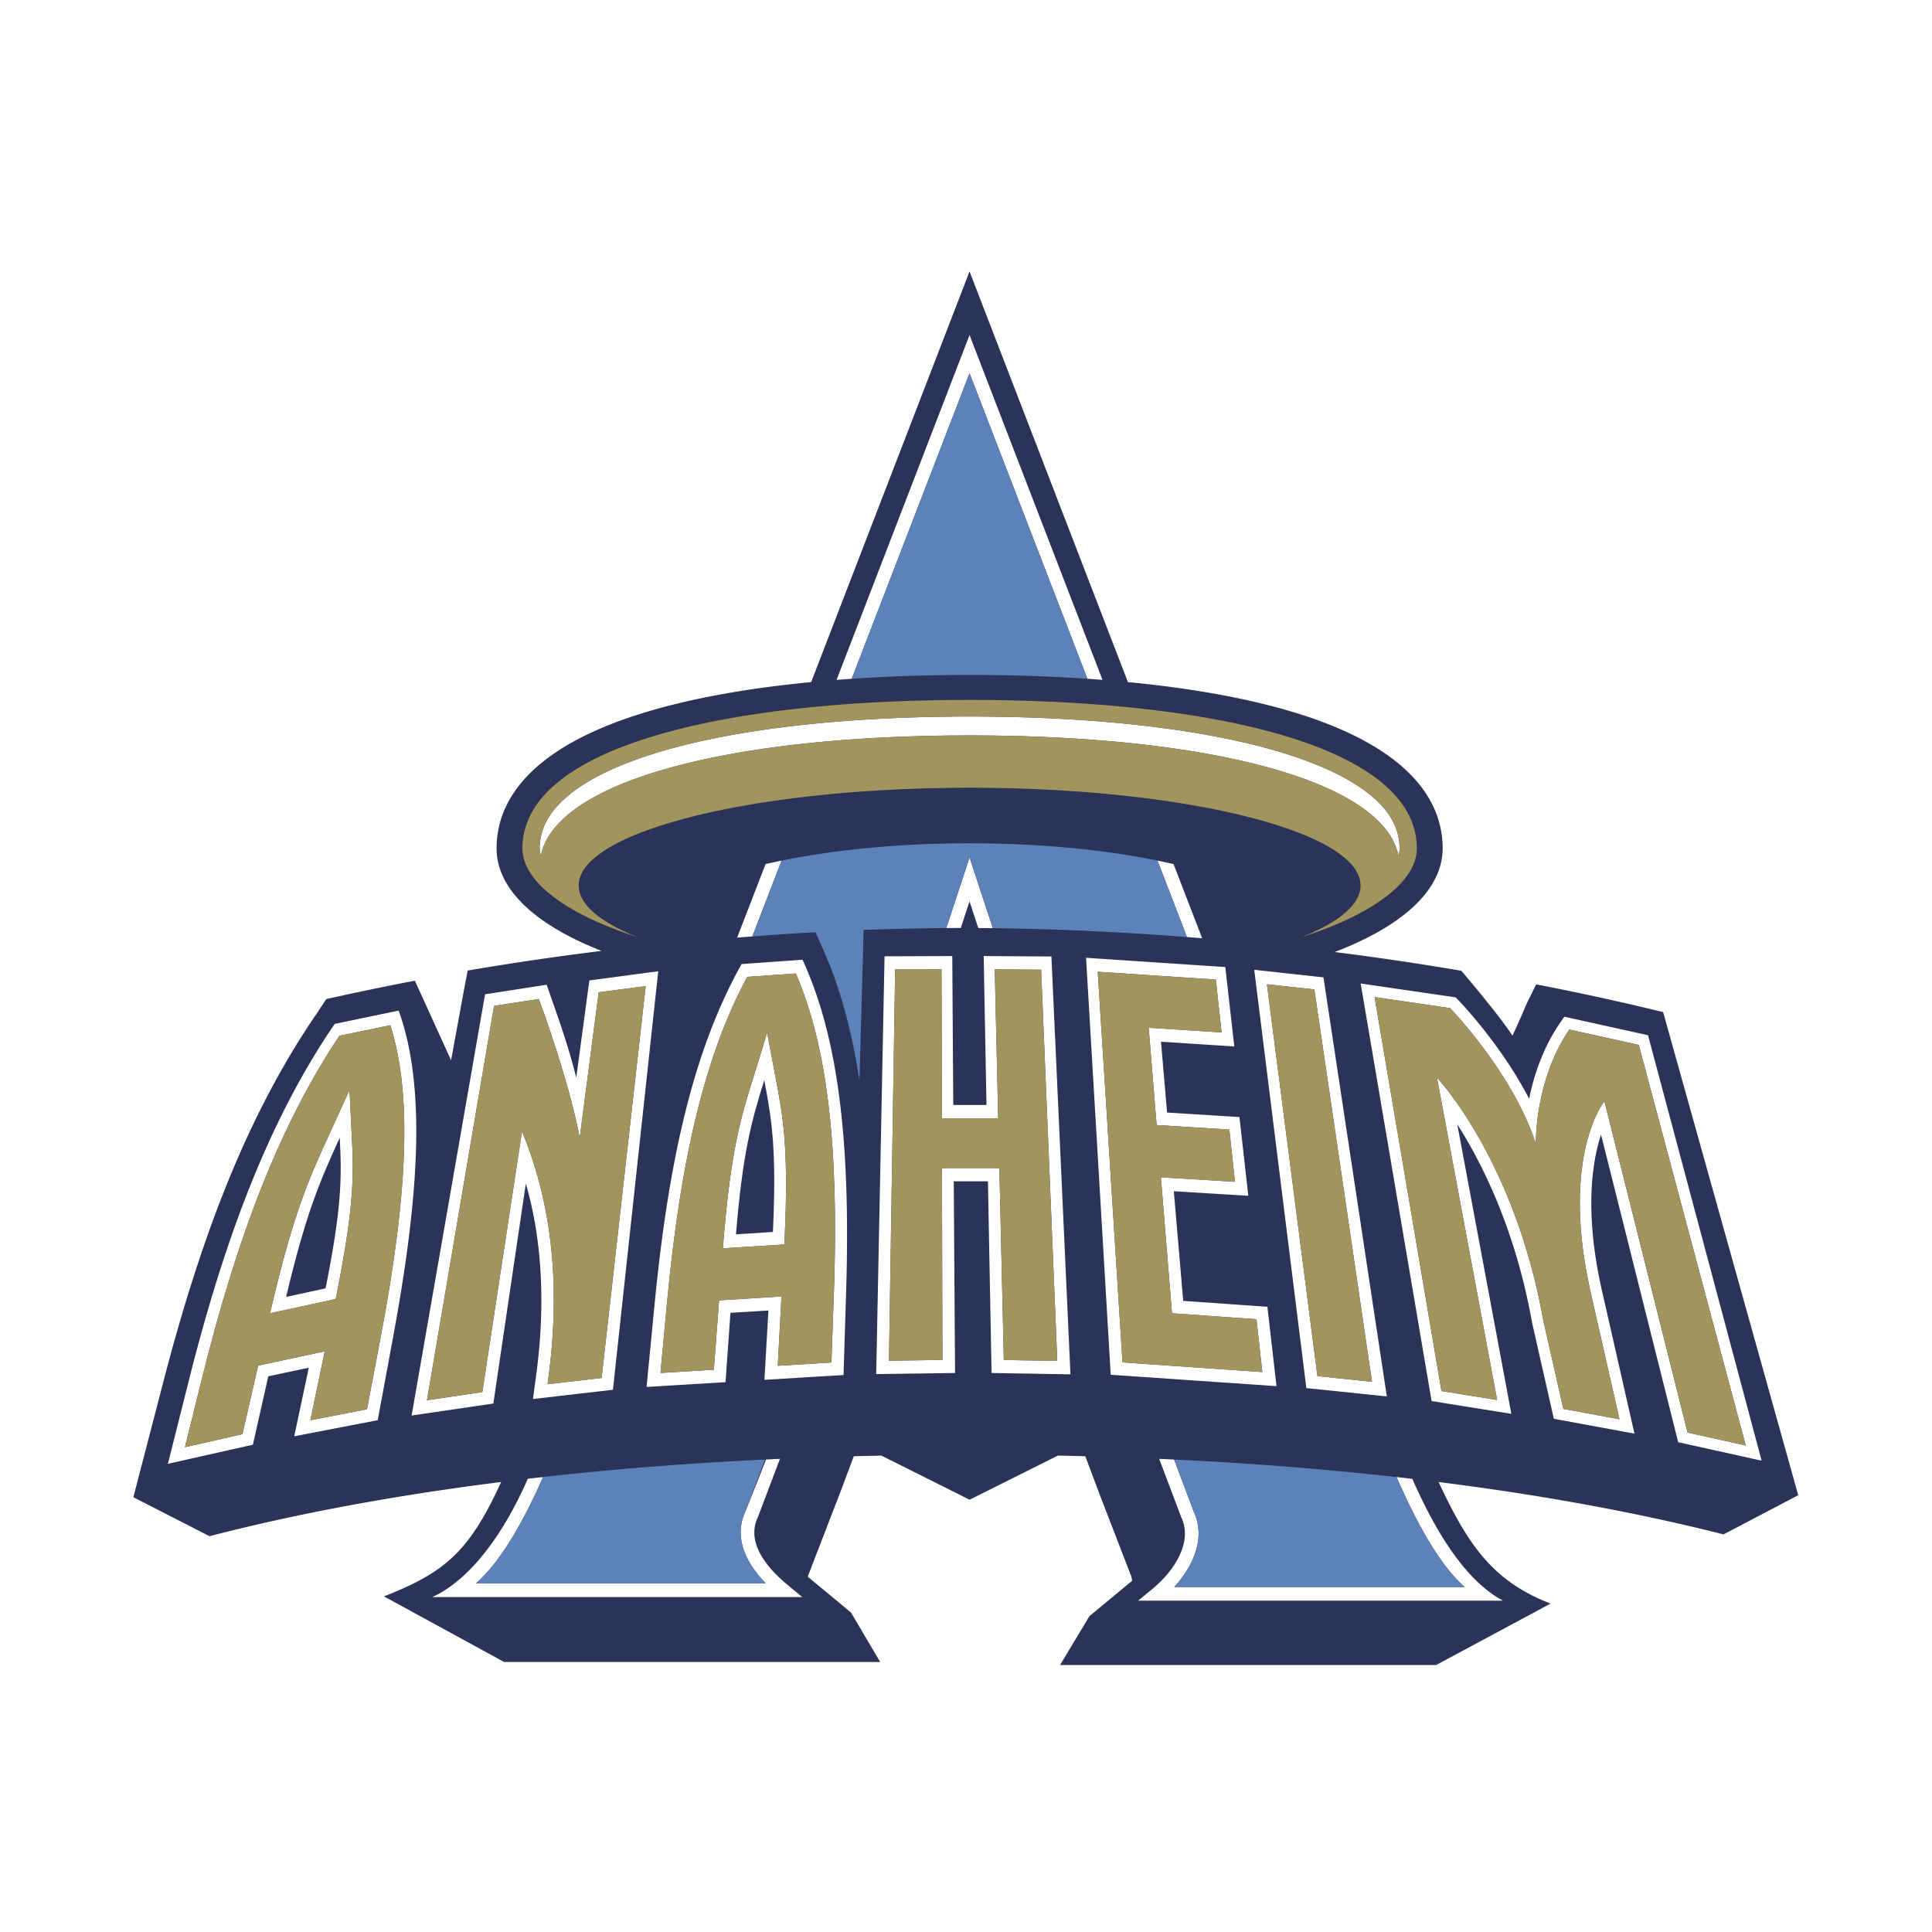 <!--?xml version="1.0" standalone="no"?--><svg xmlns="http://www.w3.org/2000/svg" viewBox="0 0 192.756 192.756"><title>Anaheim Angels - SVG vector logo - www.oklogos.com</title><g fill-rule="evenodd" clip-rule="evenodd"><path fill="#fff" d="M0 0h192.756v192.756H0V0z"/><path d="M183.363 148.078c-.922-3.312-12.869-46.027-12.869-46.027l-1.287-4.504c-4.256-1.027-10.902-2.537-15.154-3.364l-2.998-.585-4.564-.787c-.568-.097-1.137-.189-1.703-.287 2.514-2.747 3.25-5.547 3.25-7.885 0-3.936-1.641-7.601-4.74-10.595-5.9-5.695-16.648-8.521-27.844-9.82L96.731 15.675 78.007 64.224c-11.188 1.302-21.927 4.129-27.826 9.82-3.1 2.994-4.74 6.659-4.74 10.595 0 2.292.708 5.028 3.104 7.721-.859.139-1.718.283-2.575.426l-2.812.478-.016.077-2.506.473c-2.538.473-5.303 1.048-8.973 1.859l-1.625.359-1.736 2.635c-6.743 9.814-11.664 21.561-15.952 38.057l-3.847 14.807 11.918 6.098 1.507-.391c6.006-1.553 13.094-2.969 20.021-4.084-4.11 3.477-11.901 6.328-11.901 6.328l19.206 10.441h45.747l-6.931-11.752-2.594-2.141s2.27-5.896 2.401-6.246l8.862 4.428 8.85-4.418c.195.52 2.533 6.596 2.533 6.596l-2.582 2.137-7.031 11.699h45.805l17.836-9.584s-9.168-4.473-11.096-7.57c6.746 1.084 14.074 2.516 19.896 3.996l1.521.385 11.779-6.178-.887-3.197z" fill="#fff"/><path d="M54.747 137.221l-.116.883 5.393-.625 4.399-39.1-4.692.621-1.892 14.514c-.87-4.643-3.032-10.98-3.7-12.793-.131-.359-.257-.703-.378-1.053l-4.47.688-6.692 39.346 5.526-.816 3.952-25.992c3.482 8.315 3.626 16.993 2.67 24.327zM99.246 96.709l.344 14.859h-5.62l-.036-14.859-4.625.016-.617 39.033 5.334-.078-.046-19.141h5.727l.443 19.147 5.336.091-1.613-39.031-4.627-.037zM131.441 137.293l5.444.57-5.752-39.15-4.731-.514 5.039 39.094zM73.428 123.148l3.688-.236c.367-8.078-.08-11.053-.865-15.145-1.32 4.237-2.155 7.294-2.823 15.381z" fill="#2b3358"/><path d="M74.549 97.459c-4.109 7.658-6.635 17.797-8.02 32.717l-.632 6.805 5.326-.324.519-6.918 6.225-.391-.37 6.918 5.354-.328.247-6.955c.518-14.785-.696-24.666-3.796-31.861l-4.853.337zm3.762 25.434l-.051 1.264-6.145.391.123-1.418c.716-8.248 1.603-11.443 2.953-15.721l1.348-4.381.82 4.371c.81 4.138 1.293 7.251.952 15.494zM28.546 129.395l3.937-.857c1.629-8.146 1.618-11.074 1.413-15.027-2.047 4.462-3.408 7.692-5.35 15.884zM168.367 142.928l5.807 1.289-10.672-39.967-6.928-1.531c-3.494 5.09-3.342 11.396-3.342 11.396-2.281-7.066-8.555-13.537-8.555-13.537l-7.535-1.1 6.674 39.309 5.553.889-6.002-32.154s7.746 8.113 10.625 24.297l1.982 8.746 5.604 1.037-2.893-12.725c-3.039-13.602 1.387-19.014 1.387-19.014l8.295 33.065z" fill="#2b3358"/><path d="M179.41 149.178l-13.479-48.199h.006a269.419 269.419 0 0 0-12.67-2.77c-.121.242-.539 1.094-.539 1.094a18.106 18.106 0 0 0-.832 1.834c-.381.822-.551 1.229-.996 2.188-1.428-2.182-5.102-6.471-5.102-6.471a292.924 292.924 0 0 0-12.631-1.87c6.965-2.676 10.766-6.3 10.766-10.345 0-2.837-1.174-5.408-3.486-7.642-5.664-5.464-17.127-7.907-27.914-8.944L96.731 27.08 80.93 68.053c-10.783 1.04-22.239 3.481-27.898 8.944-2.313 2.234-3.487 4.805-3.487 7.642 0 3.989 3.695 7.567 10.469 10.232-4.27.529-8.741 1.176-13.355 1.961l-.449 2.369-1.205 6.584-3.613-7.939c-2.881.539-5.873 1.176-8.841 1.832l-.832 1.264c-6.374 9.266-11.186 20.621-15.395 36.814l-3.02 11.621 7.598 3.889c8.949-2.316 18.74-4.104 29.098-5.408-3.169 6.928-5.588 9.023-11.692 11.412l11.992 6.549h37.517l-2.915-4.941-4.311-3.568a1.87 1.87 0 0 1 .116-.32l3.127-8.104 1.348-3.596c.914-.025 1.831-.045 2.75-.066l8.808 4.402 8.805-4.402c.916.021 1.826.041 2.736.066l1.455 3.873 3.02 7.826c.109.236.168.479.193.73l-4.252 3.518-2.936 4.885h37.518l11.422-6.133c-5.688-2.193-8.213-5.756-11.166-12.125 10.082 1.268 19.643 2.998 28.424 5.223l7.451-3.909zM96.731 33.429l13.267 34.402a505.38 505.38 0 0 0-1.506-.11L96.731 37.233 84.975 67.722c.061-.002-.437.031-1.51.11l13.266-34.403zM37.684 141.693l-8.328 1.604 1.451-6.842-4.04.859-1.536 6.824-8.479 1.906 2.083-8.289c3.641-14.479 8.096-26.137 14.555-35.598l6.381-1.33c2.699 7.432 2.121 18.16-.552 32.578l-1.535 8.288zm11.537-1.662l-8.153 1.195 7.326-42.025 6.15-.957c.853 2.518 2.073 5.717 2.948 9.281l1.307-9.707 6.874-.918-4.521 41.758-7.977.92.316-2.357c.953-7.061.588-13.584-1.03-19.131l-3.24 21.941zm-6.104 19.311c2.604-1.145 6.316-4.459 9.542-11.807l1.52-.17c-2.26 5.141-4.501 8.693-6.692 10.604h28.908c-2.327-2.396-3.062-4.873-2.061-7.086.003-.01 1.177-2.908 2.093-5.264.462-.027.922-.053 1.387-.072l-2.203 5.828-.011.021-.01.02c-1.168 2.537.984 5.055 2.992 6.713l1.463 1.213H43.117zm41.298-30.36l-.254 8.203-7.895.482.398-6.918-3.787.232-.491 6.916-7.879.479.796-8.201c1.389-14.33 3.854-25.383 8.685-33.99l6.081-.431c3.74 8.105 4.79 18.967 4.346 33.228zM73.547 93.546l2.833-7.34 1.597-.344-2.917 7.565-1.513.119zm25.381 43.438l-.361-19.125h-3.411l.129 19.125-7.866.109.832-41.683 6.757-.025.1 14.857h3.313l-.279-14.857 6.756.045 1.9 41.688-7.87-.134zM94.416 92.59l2.315-7.037 2.32 7.048-1.445-.011-.875-2.658-.872 2.653-1.443.005zm2.324-19.218c-19.991 0-35.193 3.153-40.668 8.44-1.156 1.117-1.852 2.289-2.111 3.555a2.424 2.424 0 0 1-.118-.728c0-1.72.729-3.261 2.229-4.709 5.475-5.285 20.677-8.44 40.668-8.44 19.988 0 35.193 3.156 40.668 8.44 1.5 1.448 2.227 2.989 2.227 4.709 0 .239-.041.483-.115.725-.26-1.263-.957-2.435-2.111-3.552-5.475-5.288-20.68-8.44-40.669-8.44zm41.623 65.95l-8.029-.832-5.199-41.734 6.906.756 6.322 41.81zm-18.424-45.714l-1.514-.118-2.941-7.631 1.6.347 2.855 7.402zm-9.123 43.552l-2.461-41.601 13.893.924.898 7.921-7.314-.473.607 7.066 7.221.451.883 7.857-7.432-.457.939 10.939 8.398.592.908 7.918-16.54-1.137zm39.139 22.541h-36.402l1.463-1.207c2.043-1.689 4.018-4.555 2.857-7.078l-.012-.02-.008-.021-2.203-5.828 1.49.076 1.99 5.266c1.186 2.629-.135 5.428-1.973 7.447h28.971c-3.01-2.662-5.42-7.875-6.797-10.971.527.061 1.053.117 1.574.18 1.568 3.512 4.595 9.777 9.05 12.156zm9.84-31.078l3.277 14.412-8.043-1.484-2.148-9.477-.006-.025-.006-.025c-1.668-9.389-5.037-16.029-7.477-19.855l5.395 28.889-7.957-1.273-7.074-41.662 9.473 1.383.27.277c.213.221 4.268 4.443 7.064 9.846.453-2.256 1.342-5.033 3.072-7.555l.438-.637 8.35 1.848 11.336 42.447-8.326-1.842-7.697-30.688c-.89 2.726-1.668 7.687.059 15.421z" fill="#2b3358"/><path fill="#2b3358" d="M116.93 131.023l-1.108-13.564 7.391.451-.563-5.213-7.252-.451-.793-9.707 7.276.467-.578-5.276-11.782-.779 2.471 38.977 13.951.965-.584-5.274-8.429-.596zM38.939 102.287l-5.079 1.053c-5.701 8.576-10.012 19.229-13.767 34.416l-1.639 6.631 5.734-1.301 1.566-6.84 6.641-1.418-1.428 6.871 5.647-1.094 1.366-7.199c2.815-14.849 3.08-24.51.959-31.119zm-5.233 26.229l-.213 1.09-6.561 1.422.4-1.654c2.021-8.377 3.447-11.709 5.526-16.207l2.014-4.428.211 4.385c.223 4.007.256 7.042-1.377 15.392z"/><path d="M96.74 67.339c3.363 0 7.43.09 11.752.382L96.731 37.233 84.975 67.722c4.323-.293 8.396-.383 11.765-.383zM81.369 93.012l.604 1.372c1.718 3.753 2.966 8.134 3.772 13.41l.352-12.382.06-2.63c3.166-.123 5.937-.169 8.26-.19l2.315-7.037 2.32 7.048c4.902.062 11.555.277 19.375.889l-2.941-7.631c-5.326-1.089-11.781-1.726-18.747-1.726-6.969 0-13.43.64-18.761 1.729-.968 2.514-1.944 5.042-2.917 7.565 2.204-.171 4.304-.309 6.308-.417zM74.334 150.883c.006-.01 1.075-2.84 1.994-5.264-7.57.363-14.981.939-22.146 1.74-2.26 5.141-4.502 8.699-6.695 10.609h28.908c-2.327-2.396-3.062-4.872-2.061-7.085zM139.332 147.365a351.85 351.85 0 0 0-22.193-1.746l1.992 5.27c1.186 2.629-.135 5.428-1.973 7.447h28.971c-3.01-2.662-5.424-7.875-6.797-10.971z" fill="#5d82ba"/><path d="M38.939 102.287l-5.079 1.053c-5.701 8.576-10.012 19.229-13.767 34.416l-1.639 6.631 5.734-1.301 1.566-6.84 6.641-1.418-1.428 6.871 5.647-1.094 1.366-7.199c2.815-14.849 3.08-24.51.959-31.119zm-12.008 28.74l.4-1.654c2.021-8.377 3.447-11.709 5.526-16.207l2.014-4.428.211 4.385c.224 4.008.257 7.043-1.377 15.393l-.213 1.09-6.561 1.421zM59.731 99l-1.892 14.514c-.87-4.643-3.032-10.98-3.7-12.793-.131-.359-.257-.703-.378-1.053l-4.47.688-6.692 39.346 5.526-.816 3.952-25.992c3.482 8.316 3.626 16.994 2.67 24.328l-.116.883 5.393-.625 4.399-39.1-4.692.62zM79.402 97.121l-4.853.338c-4.109 7.658-6.635 17.797-8.02 32.717l-.632 6.805 5.326-.324.519-6.918 6.225-.391-.37 6.918 5.354-.328.247-6.955c.517-14.786-.697-24.667-3.796-31.862zm-7.288 27.426l.123-1.418c.716-8.248 1.603-11.443 2.953-15.721l1.348-4.381.82 4.371c.811 4.139 1.294 7.252.953 15.494l-.051 1.264-6.146.391zM99.246 96.709l.344 14.859h-5.62l-.036-14.859-4.625.016-.617 39.033 5.334-.078-.046-19.141h5.727l.443 19.147 5.336.091-1.613-39.031-4.627-.037zM116.93 131.023l-1.108-13.564 7.391.451-.563-5.213-7.252-.451-.793-9.707 7.276.467-.578-5.276-11.782-.779 2.471 38.977 13.951.965-.584-5.274-8.429-.596zM126.402 98.199l5.039 39.094 5.444.57-5.752-39.15-4.731-.514zM158.686 128.877l2.893 12.725-5.604-1.037-1.982-8.746c-2.879-16.184-10.625-24.297-10.625-24.297l6.002 32.154-5.553-.889-6.674-39.309 7.535 1.1s6.273 6.471 8.555 13.537c0 0-.152-6.307 3.342-11.396l6.928 1.531 10.672 39.967-5.807-1.289-8.295-33.064c-.001-.001-4.427 5.411-1.387 19.013zM96.74 69.83c-24.642 0-44.617 4.717-44.617 14.809 0 3.316 4.342 6.569 11.468 8.851-3.708-1.489-5.855-3.252-5.855-5.143 0-5.385 17.465-9.753 39.004-9.753 21.541 0 39.002 4.368 39.002 9.753 0 1.89-2.145 3.653-5.855 5.143 7.129-2.282 11.469-5.535 11.469-8.851-.001-10.092-19.977-14.809-44.616-14.809zm42.78 15.533c-.26-1.263-.957-2.435-2.111-3.552-5.475-5.287-20.68-8.44-40.668-8.44-19.991 0-35.193 3.153-40.668 8.44-1.156 1.117-1.852 2.289-2.111 3.555a2.424 2.424 0 0 1-.118-.728c0-1.72.729-3.261 2.229-4.709 5.475-5.285 20.677-8.44 40.668-8.44 19.988 0 35.193 3.156 40.668 8.44 1.5 1.448 2.227 2.989 2.227 4.709-.001.24-.042.484-.116.725z" fill="#a2945d"/><path d="M170.445 161.621h-1.852v5.045h-1.254v-5.045h-1.848v-1.088h4.953v1.088h.001zm8.389 5.045h-1.254v-4.885h-.027l-1.777 4.885h-1.209l-1.719-4.885h-.029v4.885h-1.254v-6.133h2.172l1.428 4h.029l1.486-4h2.154v6.133z" fill="#fff"/></g></svg>